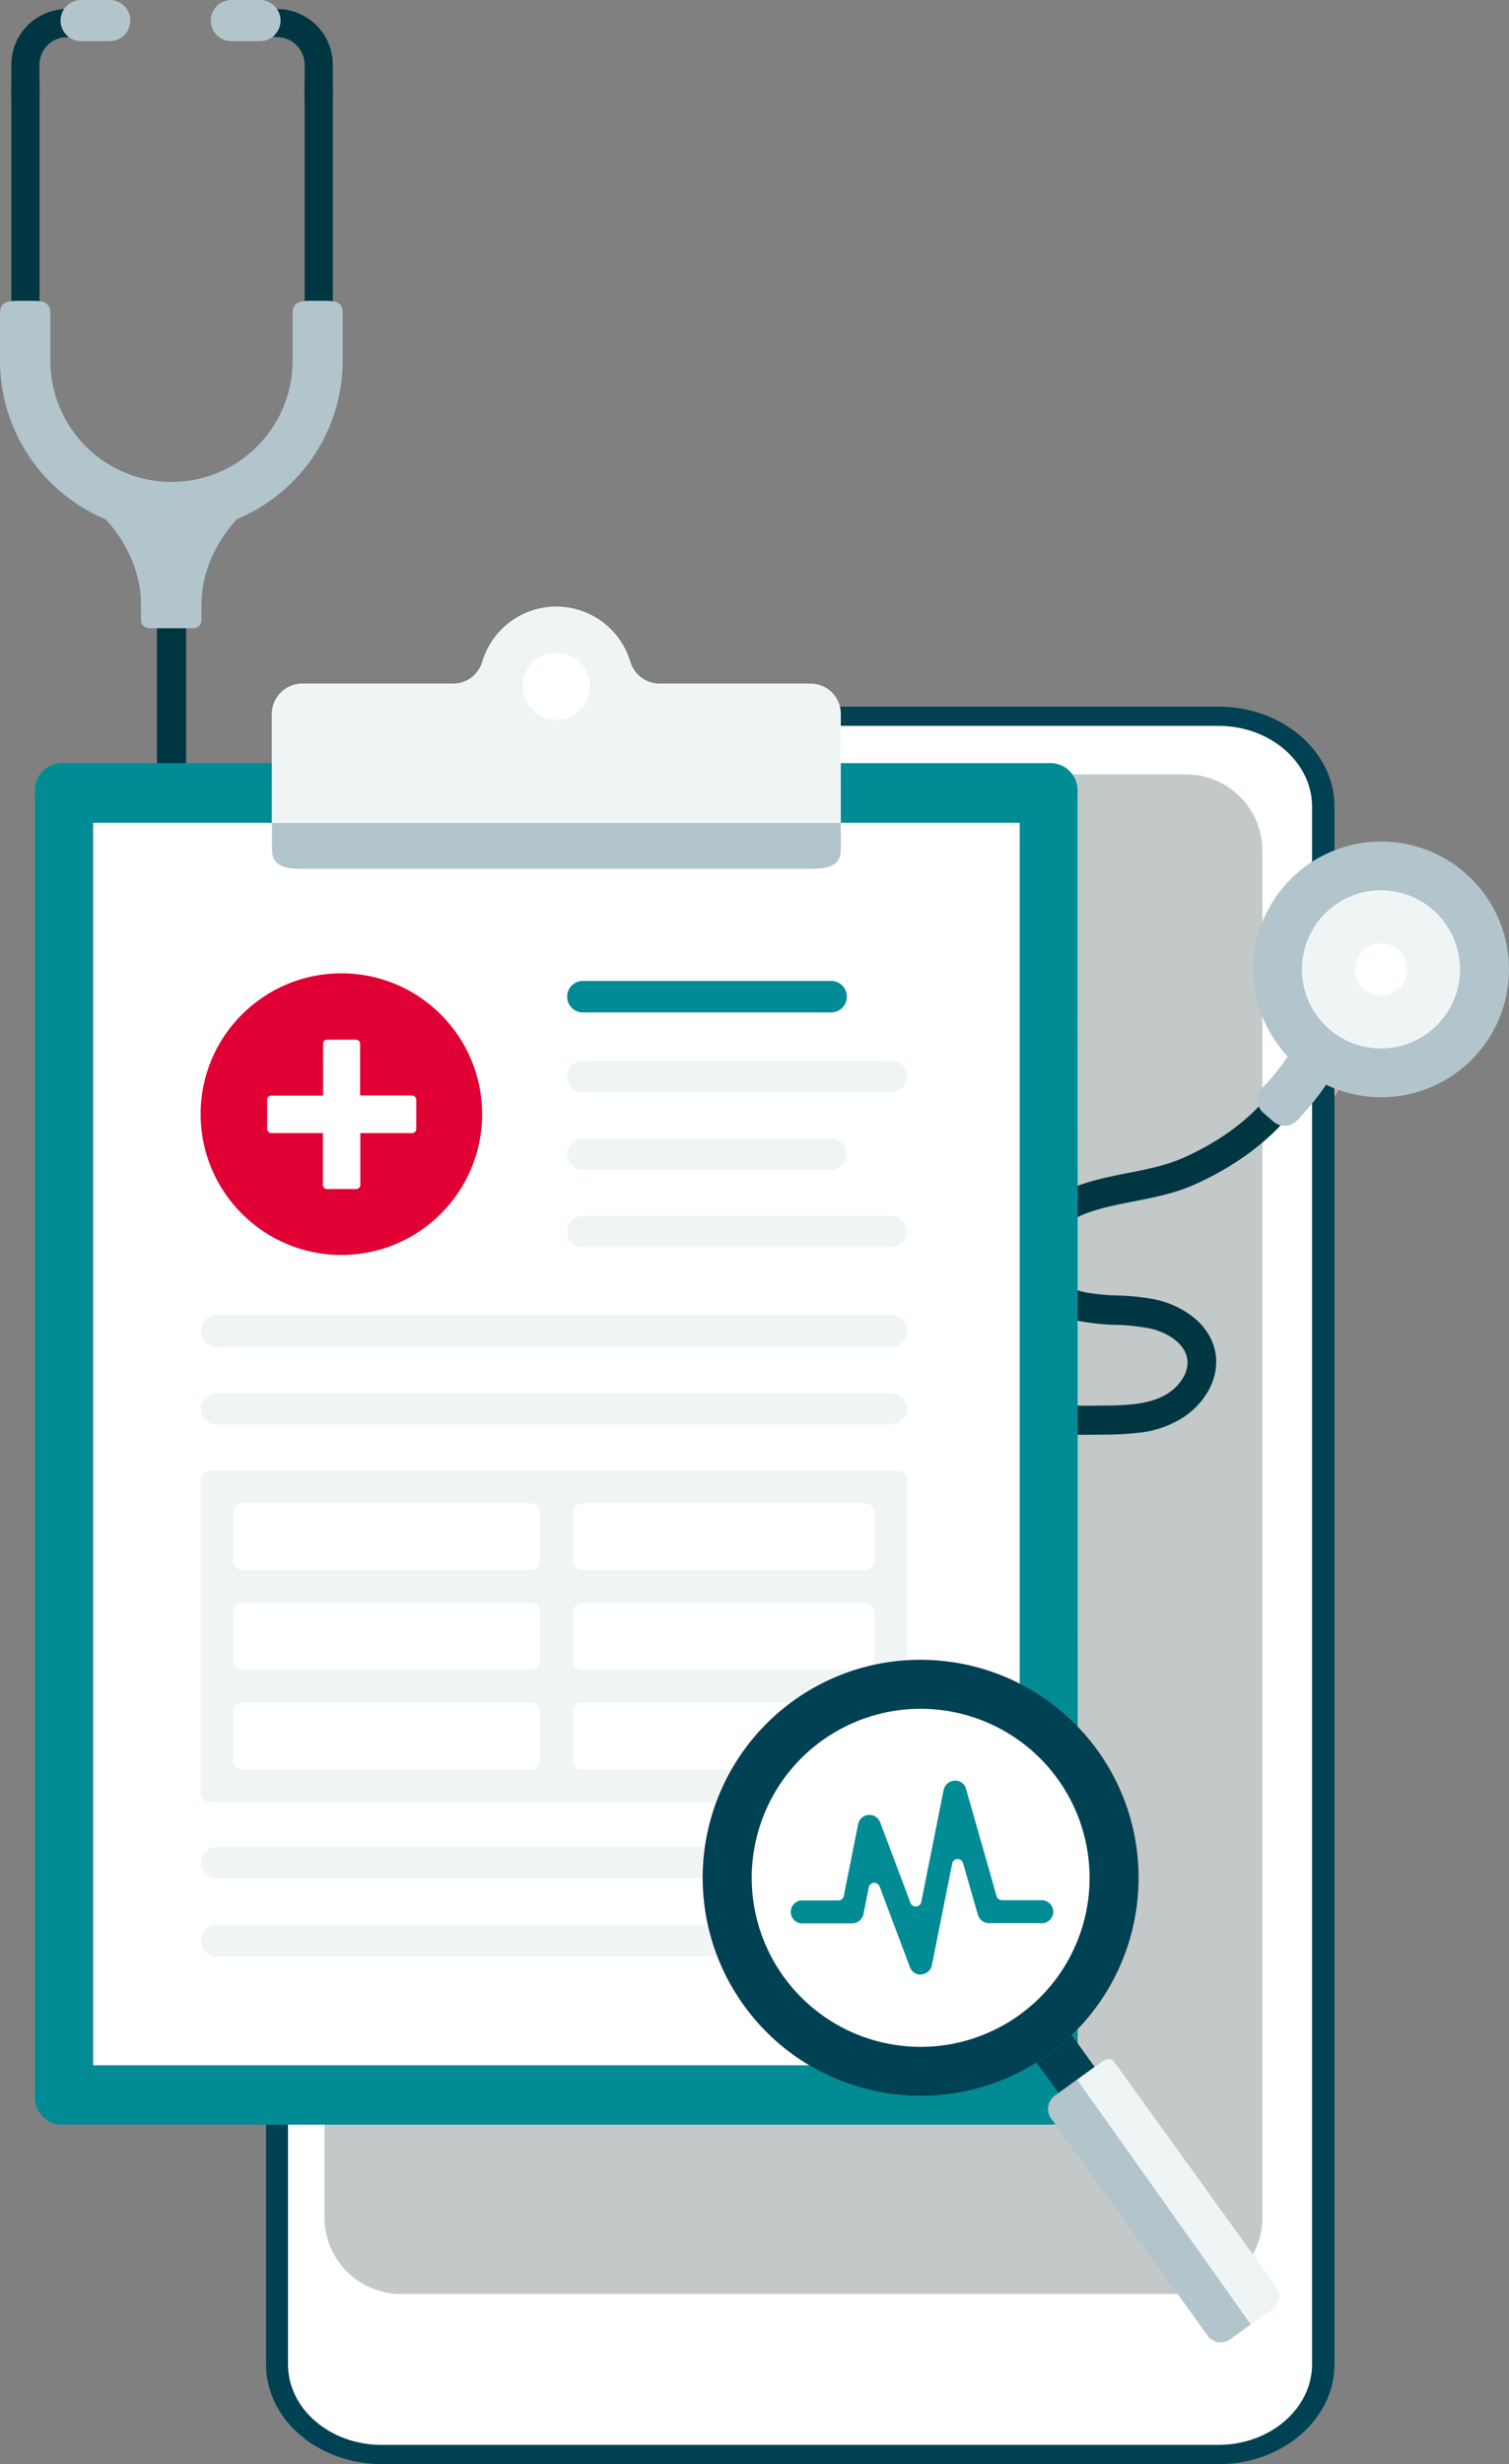 <svg id="Layer_1" data-name="Layer 1" xmlns="http://www.w3.org/2000/svg" viewBox="0 0 1011.08 1650.18"><rect x="0" y="0" width="1011.08" height="1650.18" fill="#808080" stroke="none"/><defs><style>.cls-1{fill:#f0ac8e;}.cls-2{fill:#fff;}.cls-3{fill:#004153;}.cls-4{fill:#c3c8c8;}.cls-5{fill:#003642;}.cls-6{fill:#b2c4cc;}.cls-7{fill:#eff5f5;}.cls-8{fill:#008b95;}.cls-9{fill:#e00034;}.cls-10{fill:#f4617e;}</style></defs><path class="cls-1" d="M991.94,801.11a209.12,209.12,0,0,1,108.71-85.32c13.79-4.65,31.44-6.82,40.73,4.18,7.12,8.51,6.2,20.9,4.18,31.9a281.7,281.7,0,0,1-62.41,130.39c-12.69,14.87-27.41,28.65-45.37,36.39s-39.64,8.83-56.52-1.24c-26.79-15.79-32.37-54.35-20.44-83.16s36.7-50,60.85-69.68Z" transform="translate(-222.14 -99.29)"/><path class="cls-2" d="M407.81,1682.57V639.44c0-33.29,31.44-60.39,70.15-60.39h560.75c38.71,0,70.15,27.1,70.15,60.39V1682.57c0,33.45-31.44,60.4-70.15,60.4H477.81C439.09,1743,407.81,1715.87,407.81,1682.57Z" transform="translate(-222.14 -99.29)"/><path class="cls-3" d="M400.38,1682.57V639.44c0-36.86,34.84-66.9,77.58-66.9h560.75c42.74,0,77.58,30,77.58,66.9V1682.57c0,36.86-34.84,66.9-77.58,66.9H477.81C435.07,1749.32,400.38,1719.43,400.38,1682.57ZM1101.27,639.44c0-29.73-28.18-54.05-62.72-54.05H477.81c-34.54,0-62.72,24.16-62.72,54.05V1682.57c0,29.74,28,54,62.72,54h560.74c34.54,0,62.72-24.31,62.72-54Z" transform="translate(-222.14 -99.29)"/><path class="cls-4" d="M490.82,617.91h525.9A51.22,51.22,0,0,1,1068,669.17v915.07a51.22,51.22,0,0,1-51.26,51.26H490.82a51.22,51.22,0,0,1-51.26-51.26V669.17A51.22,51.22,0,0,1,490.82,617.91Z" transform="translate(-222.14 -99.29)"/><path class="cls-5" d="M984.82,1058.8a210.48,210.48,0,0,1-22,1.24c-66.28.93-137.67-4.34-218.51-16.11l2.79-19.35c79.75,11.61,150.21,16.88,215.41,16,14.4-.16,28.18-.78,39.33-6.51,9.14-4.64,17.81-15.17,15.64-25.55s-14.09-17.34-25.24-19.67a133.69,133.69,0,0,0-22.3-2.32,154.31,154.31,0,0,1-22.45-2.17c-21.68-3.87-37.48-15.95-42.28-32.21-6-20.28,6.66-40.88,22.46-50.79,15.33-9.6,33.14-13.17,50.32-16.57,12.86-2.48,24.94-5,35.78-9.6,26.63-11.62,54-30.36,70.46-60.09l17,9.45c-18.27,33-49.55,55.28-79.75,68.45-12.7,5.57-26.48,8.2-39.8,10.84-16.26,3.25-31.59,6.19-43.67,13.93-9.29,5.89-17.5,18-14.25,28.65s16.11,16.57,27.1,18.59a145.1,145.1,0,0,0,20,1.85,153.7,153.7,0,0,1,25.24,2.64c16.11,3.4,36.24,14.71,40.27,35,3.87,20-10.07,38.56-26,46.62A67.27,67.27,0,0,1,984.82,1058.8Z" transform="translate(-222.14 -99.29)"/><path class="cls-6" d="M1122.49,790.43l-17.5-8a5.66,5.66,0,0,0-3.87-.47,2.27,2.27,0,0,0-.93.31,6.61,6.61,0,0,0-3.56,3.25,144.36,144.36,0,0,1-28.5,42.12,11.51,11.51,0,0,0-.15,16.27l.62.61,6.81,5.89a11.33,11.33,0,0,0,15.64-.62,179.13,179.13,0,0,0,34.69-51,6.68,6.68,0,0,0-3.25-8.36Z" transform="translate(-222.14 -99.29)"/><circle class="cls-6" cx="925.44" cy="649.17" r="85.64"/><circle class="cls-7" cx="925.29" cy="649.17" r="52.96"/><path class="cls-2" d="M1164.61,745.21a17.43,17.43,0,1,1-20.44-13.78h0A17.43,17.43,0,0,1,1164.61,745.21Z" transform="translate(-222.14 -99.29)"/><rect class="cls-5" x="105.15" y="408.05" width="19.51" height="128.38"/><path class="cls-5" d="M426.24,157.05a9.45,9.45,0,0,1,18.89,0V317.64c-2.32-2.94-5.57-6.19-9.44-6.19s-7.13,3.25-9.45,6.19Z" transform="translate(-222.14 -99.29)"/><path class="cls-5" d="M435.69,173.93a9.38,9.38,0,0,1-9.45-9.44V142.65a18.38,18.38,0,0,0-18.43-18.43,9.45,9.45,0,0,1,0-18.89h0a37.33,37.33,0,0,1,37.32,37.32v21.84a9.38,9.38,0,0,1-9.44,9.44Z" transform="translate(-222.14 -99.29)"/><path class="cls-5" d="M229.72,157.05a9.45,9.45,0,0,1,18.9,0V317.64c-2.33-2.94-5.58-6.19-9.45-6.19s-7.12,3.25-9.45,6.19Z" transform="translate(-222.14 -99.29)"/><path class="cls-5" d="M239.17,173.93a9.38,9.38,0,0,1-9.45-9.44V142.65A37.34,37.34,0,0,1,267,105.33a9.45,9.45,0,1,1,0,18.89,18.37,18.37,0,0,0-18.42,18.43v21.84a9.49,9.49,0,0,1-9.45,9.44Z" transform="translate(-222.14 -99.29)"/><path class="cls-6" d="M295.69,126.86h-19.2a13.81,13.81,0,0,1-13.78-13.79h0a13.81,13.81,0,0,1,13.78-13.78h19.2a13.81,13.81,0,0,1,13.79,13.78h0a13.82,13.82,0,0,1-13.79,13.79Z" transform="translate(-222.14 -99.29)"/><path class="cls-6" d="M396.35,126.86h-19.2a13.81,13.81,0,0,1-13.78-13.79h0a13.81,13.81,0,0,1,13.78-13.78h19.2a13.81,13.81,0,0,1,13.78,13.78h0A13.81,13.81,0,0,1,396.35,126.86Z" transform="translate(-222.14 -99.29)"/><path class="cls-6" d="M435.07,300.76c-9.29,0-16.88-.93-16.88,8.37v31.74a81.15,81.15,0,1,1-162.3,0V309.13c0-9.3-7.58-8.37-16.88-8.37s-16.87-.93-16.87,8.37v31.74A115.08,115.08,0,0,0,293.06,447.1c9.76,10.85,23.23,30.67,23.54,56.22v11.3A5.48,5.48,0,0,0,322,520h29.73a5.48,5.48,0,0,0,5.42-5.42V504.09h0c0-26,13.79-46.14,23.7-57.14a115.12,115.12,0,0,0,70.92-106.23V309C452,299.83,444.51,300.76,435.07,300.76Z" transform="translate(-222.14 -99.29)"/><path class="cls-8" d="M944.25,1504a18.15,18.15,0,0,1-18.12,18.12H263.64A18.14,18.14,0,0,1,245.52,1504V628.45a18.1,18.1,0,0,1,18-18.12H926a18.14,18.14,0,0,1,18.12,18.12Z" transform="translate(-222.14 -99.29)"/><rect class="cls-2" x="62.41" y="550.99" width="620.83" height="832.06"/><path class="cls-7" d="M664,557.06a20.58,20.58,0,0,1-19.51-14.56,51.79,51.79,0,0,0-99.27,0,20.26,20.26,0,0,1-19.51,14.56H424.54a20.45,20.45,0,0,0-20.29,20.28v90.9c0,11.15,9.14,12.7,20.29,12.7H765.23c11.15,0,20.28-1.55,20.28-12.7v-90.9a20.34,20.34,0,0,0-20.28-20.28Z" transform="translate(-222.14 -99.29)"/><path class="cls-6" d="M404.4,668.4c0,11.15,9.14,12.7,20.29,12.7H765.23c11.15,0,20.28-1.55,20.28-12.7v-18H404.4Z" transform="translate(-222.14 -99.29)"/><circle class="cls-2" cx="372.75" cy="459.47" r="22.45"/><circle class="cls-9" cx="228.73" cy="746.11" r="94.31"/><path class="cls-2" d="M498.09,832.86H463.41V798.33a2.75,2.75,0,0,0-2.64-2.79H441.26a2.65,2.65,0,0,0-2.63,2.79V833H403.94a2.78,2.78,0,0,0-2.79,2.79h0v19.51a2.75,2.75,0,0,0,2.64,2.79h34.68v34.69a2.78,2.78,0,0,0,2.79,2.79h19.51a2.78,2.78,0,0,0,2.79-2.79h0V858.1h34.69a2.78,2.78,0,0,0,2.79-2.79h0V835.8a3.05,3.05,0,0,0-3-2.94Z" transform="translate(-222.14 -99.29)"/><path class="cls-8" d="M612.69,756.2H779a10.45,10.45,0,0,1,10.53,10.53h0A10.45,10.45,0,0,1,779,777.27H612.69a10.45,10.45,0,0,1-10.53-10.54h0A10.45,10.45,0,0,1,612.69,756.2Z" transform="translate(-222.14 -99.29)"/><path class="cls-7" d="M819.27,830.69H612.69a10.44,10.44,0,0,1-10.53-10.53h0a10.45,10.45,0,0,1,10.53-10.53H819.27a10.44,10.44,0,0,1,10.53,10.53h0A10.54,10.54,0,0,1,819.27,830.69Z" transform="translate(-222.14 -99.29)"/><path class="cls-7" d="M778.86,882.72H612.69a10.44,10.44,0,0,1-10.53-10.53h0a10.45,10.45,0,0,1,10.53-10.53H779a10.45,10.45,0,0,1,10.53,10.53h0A10.77,10.77,0,0,1,778.86,882.72Z" transform="translate(-222.14 -99.29)"/><path class="cls-7" d="M612.69,913.54H819.27a10.44,10.44,0,0,1,10.53,10.53h0a10.44,10.44,0,0,1-10.53,10.53H612.69a10.44,10.44,0,0,1-10.53-10.53h0A10.45,10.45,0,0,1,612.69,913.54Z" transform="translate(-222.14 -99.29)"/><path class="cls-7" d="M819.27,1001.19h-452a10.44,10.44,0,0,1-10.53-10.53h0a10.44,10.44,0,0,1,10.53-10.53h452a10.44,10.44,0,0,1,10.53,10.53h0A10.44,10.44,0,0,1,819.27,1001.19Z" transform="translate(-222.14 -99.29)"/><path class="cls-7" d="M367.24,1032.16h452a10.44,10.44,0,0,1,10.53,10.53h0a10.44,10.44,0,0,1-10.53,10.54h-452a10.44,10.44,0,0,1-10.53-10.54h0A10.34,10.34,0,0,1,367.24,1032.16Z" transform="translate(-222.14 -99.29)"/><path class="cls-7" d="M786,1357.37H367.24a10.44,10.44,0,0,1-10.53-10.53h0a10.44,10.44,0,0,1,10.53-10.53H786a10.44,10.44,0,0,1,10.53,10.53h0A10.54,10.54,0,0,1,786,1357.37Z" transform="translate(-222.14 -99.29)"/><path class="cls-7" d="M367.24,1388.34H822.53a10.45,10.45,0,0,1,10.53,10.53h0a10.44,10.44,0,0,1-10.53,10.53H367.24a10.44,10.44,0,0,1-10.53-10.53h0A10.34,10.34,0,0,1,367.24,1388.34Z" transform="translate(-222.14 -99.29)"/><path class="cls-7" d="M823.61,1084.2H362.9a6.21,6.21,0,0,0-6.19,6.19v60.55h0v21.84h0v44.91h0v21.83h0v60.4a6.21,6.21,0,0,0,6.19,6.19H823.76a6.22,6.22,0,0,0,6.2-6.19V1090.39a6.45,6.45,0,0,0-6.35-6.19ZM583.89,1278.08a6.22,6.22,0,0,1-6.2,6.2h-193a6.22,6.22,0,0,1-6.2-6.2v-32.36a6.22,6.22,0,0,1,6.2-6.2H577.85a6.22,6.22,0,0,1,6.19,6.2v32.36Zm0-66.74a6.22,6.22,0,0,1-6.2,6.19h-193a6.22,6.22,0,0,1-6.2-6.19V1179a6.21,6.21,0,0,1,6.2-6.19H577.85A6.21,6.21,0,0,1,584,1179v32.37Zm0-66.75a6.22,6.22,0,0,1-6.2,6.2h-193a6.22,6.22,0,0,1-6.2-6.2v-32.36a6.22,6.22,0,0,1,6.2-6.2H577.85a6.22,6.22,0,0,1,6.19,6.2v32.36ZM808,1278.08a6.22,6.22,0,0,1-6.2,6.2H612.07a6.21,6.21,0,0,1-6.19-6.2v-32.36a6.21,6.21,0,0,1,6.19-6.2h189.7a6.22,6.22,0,0,1,6.2,6.2Zm0-66.74a6.22,6.22,0,0,1-6.2,6.19H612.07a6.21,6.21,0,0,1-6.19-6.19V1179a6.2,6.2,0,0,1,6.19-6.19h189.7A6.21,6.21,0,0,1,808,1179Zm0-66.75a6.22,6.22,0,0,1-6.2,6.2H612.07a6.21,6.21,0,0,1-6.19-6.2v-32.36a6.21,6.21,0,0,1,6.19-6.2h189.7a6.22,6.22,0,0,1,6.2,6.2Z" transform="translate(-222.14 -99.29)"/><path class="cls-3" d="M924.89,1473.67c-4.34,3.1-6.66.62-11.31,2.94l25.25,34.23,23.84-17.5-23.38-32.52A96.21,96.21,0,0,1,924.89,1473.67Z" transform="translate(-222.14 -99.29)"/><path class="cls-6" d="M1074.64,1645.41l-28.19,20.44a10.76,10.76,0,0,1-15.17-2.48L926.44,1518a10.88,10.88,0,0,1,2.32-15.18l28.18-20.44c4.8-3.41,8.37-6.81,11.93-2l107.93,149.9A10.7,10.7,0,0,1,1074.64,1645.41Z" transform="translate(-222.14 -99.29)"/><path class="cls-7" d="M1077,1630.39,969,1480.48c-3.56-4.8-7.12-1.55-11.92,2l-13.16,9.6,116.29,163.84,14.25-10.38a9.34,9.34,0,0,0,2.94-3.09,11.34,11.34,0,0,0,1.55-5.89A9.61,9.61,0,0,0,1077,1630.39Z" transform="translate(-222.14 -99.29)"/><path class="cls-10" d="M753.77,1238.28c65.5-47.08,156.72-32,203.79,33.3,47.08,65.5,32.06,156.72-33.29,203.79-65.51,47.08-156.72,32.06-203.8-33.29h0A146,146,0,0,1,753.77,1238.28Z" transform="translate(-222.14 -99.29)"/><path class="cls-3" d="M753.77,1238.28c65.5-47.08,156.72-32,203.79,33.3,47.08,65.5,32.06,156.72-33.29,203.79-65.51,47.08-156.72,32.06-203.8-33.29h0A146,146,0,0,1,753.77,1238.28Z" transform="translate(-222.14 -99.29)"/><path class="cls-2" d="M951.21,1341.88a113.19,113.19,0,1,1-127.14-97.25h0A113.21,113.21,0,0,1,951.21,1341.88Z" transform="translate(-222.14 -99.29)"/><path class="cls-8" d="M838.94,1421.64a7.56,7.56,0,0,1-7.12-5l-20.29-54a4.06,4.06,0,0,0-3.56-2.47h-.31a3.8,3.8,0,0,0-3.41,2.94l-3.56,18a7.79,7.79,0,0,1-7.59,6.2H758.72a7.73,7.73,0,0,1,0-15.33h25.09a3.68,3.68,0,0,0,3.72-3.1l9.6-48a7.74,7.74,0,0,1,7-6.19h.46a7.76,7.76,0,0,1,7.28,4.95l20.29,53.89a3.67,3.67,0,0,0,3.56,2.48H836a3.8,3.8,0,0,0,3.41-2.94l15-75.11a7.9,7.9,0,0,1,7.28-6.19h.61a7.31,7.31,0,0,1,7.13,5.57l20.44,71.7a3.81,3.81,0,0,0,3.56,2.79h25.71a7.91,7.91,0,0,1,8.67,6.66,7.79,7.79,0,0,1-6.66,8.67,4.26,4.26,0,0,1-2,0H884.78a7.79,7.79,0,0,1-7.43-5.57L867.43,1347a3.8,3.8,0,0,0-3.56-2.78h-.15a3.64,3.64,0,0,0-3.56,2.94l-13.63,68.14a7.74,7.74,0,0,1-7,6.19Z" transform="translate(-222.14 -99.29)"/></svg>